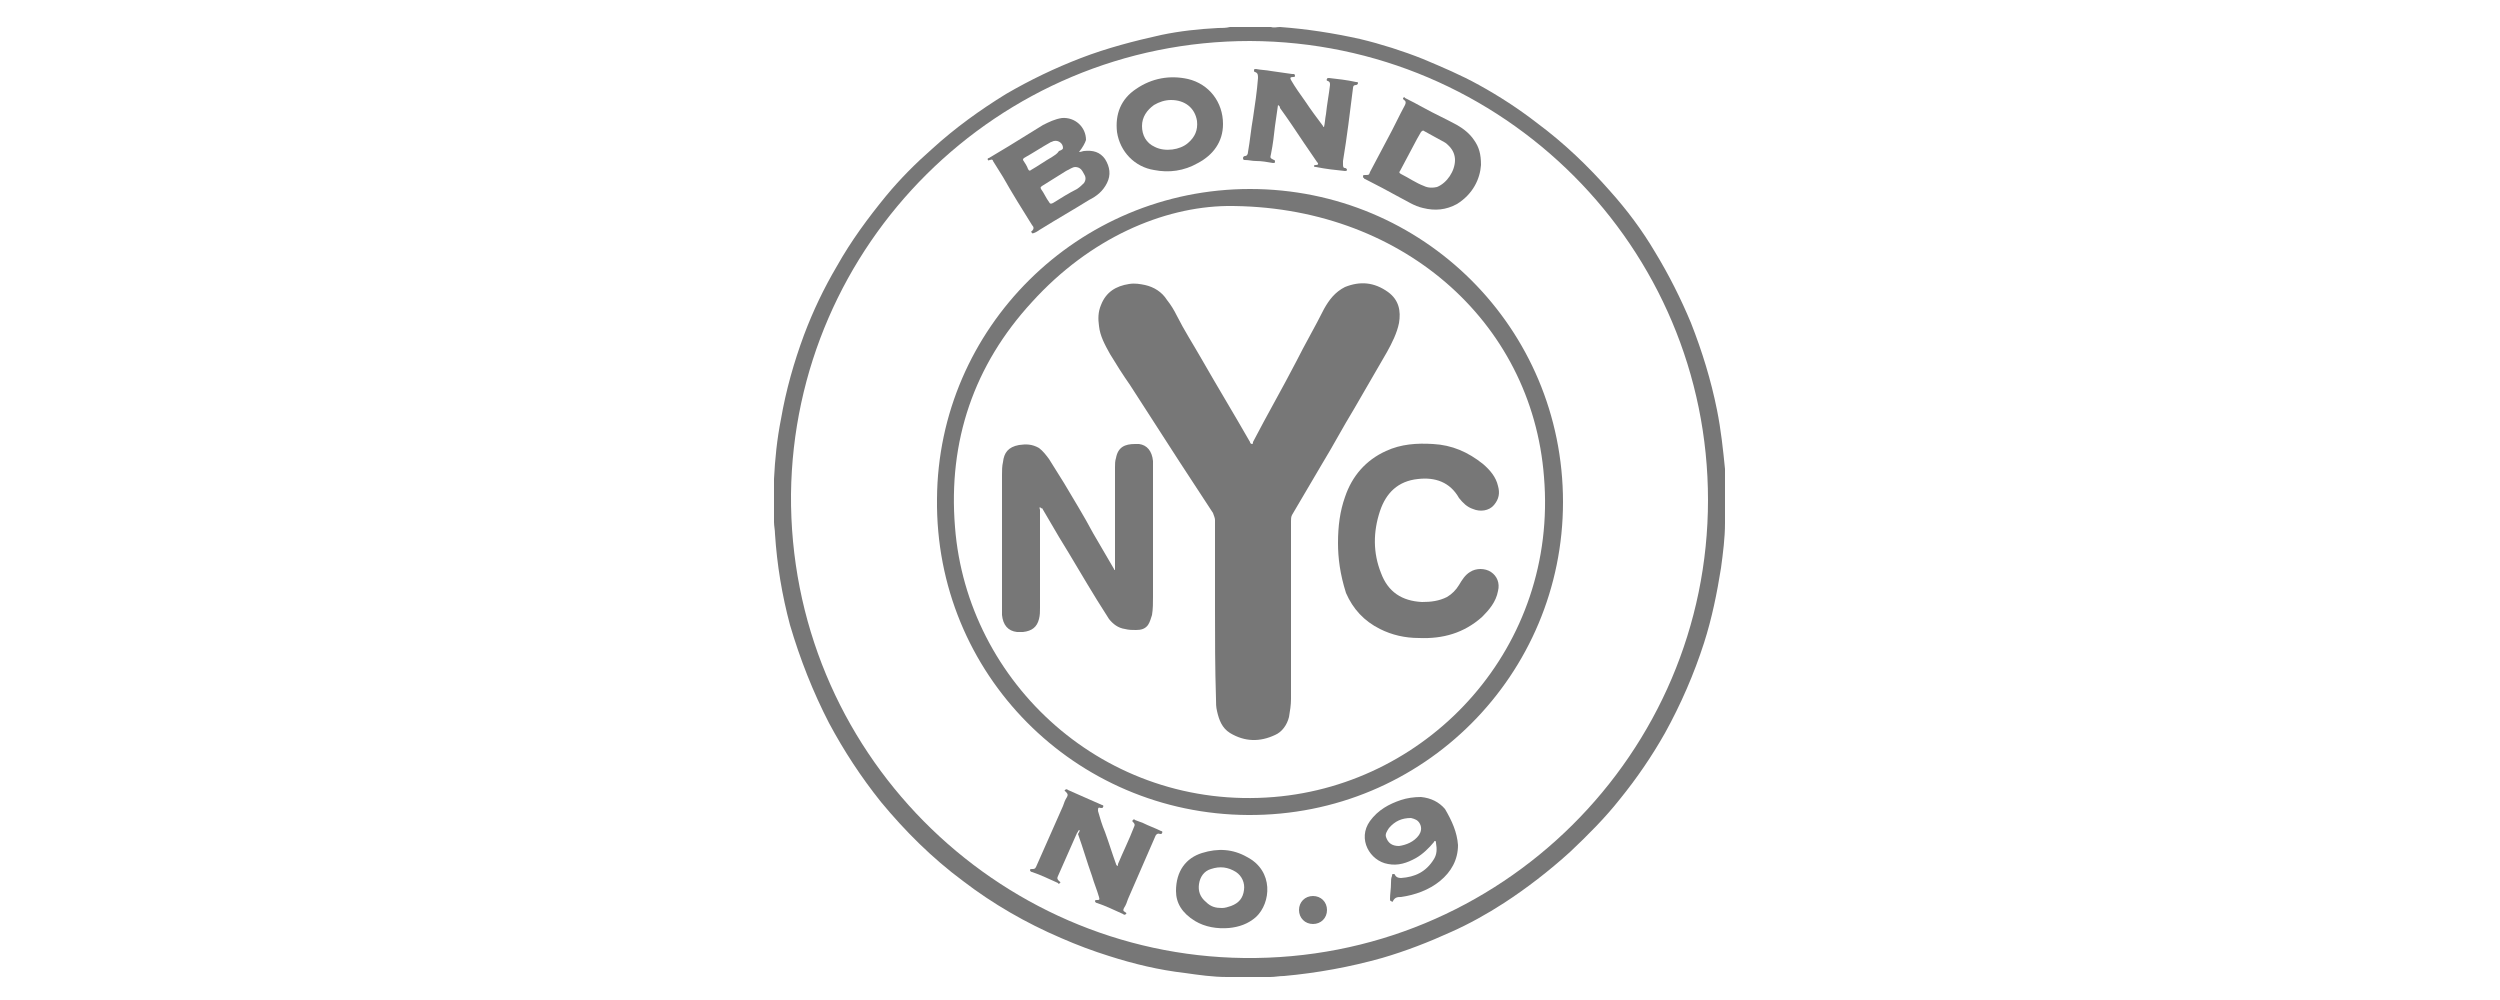 <?xml version="1.0" encoding="utf-8"?>
<!-- Generator: $$$/GeneralStr/196=Adobe Illustrator 27.6.0, SVG Export Plug-In . SVG Version: 6.00 Build 0)  -->
<svg version="1.1" id="Capa_1" xmlns="http://www.w3.org/2000/svg" xmlns:xlink="http://www.w3.org/1999/xlink" x="0px" y="0px"
	 viewBox="0 0 250 100" style="enable-background:new 0 0 250 100;" xml:space="preserve">
<style type="text/css">
	.st0{fill:#777777;}
</style>
<g>
	<path class="st0" d="M172.5,48c0,1.4,0,2.7,0,4.1c0,0.1,0,0.2,0,0.2c0,1.5-0.2,3-0.4,4.5c-0.4,2.5-0.9,5-1.7,7.5
		c-1,3.1-2.3,6.1-3.9,9c-1.3,2.3-2.8,4.5-4.5,6.6c-1.5,1.9-3.2,3.6-5,5.3c-2.1,1.9-4.3,3.6-6.6,5.1c-1.7,1.1-3.5,2.1-5.3,2.9
		c-2.2,1-4.5,1.9-6.9,2.6c-3.2,0.9-6.5,1.5-9.8,1.8c-0.5,0-0.9,0.1-1.4,0.1c-1.4,0-2.7,0-4.1,0c-0.1,0-0.1,0-0.2,0
		c-1.4,0-2.8-0.2-4.2-0.4c-2.6-0.3-5.1-0.9-7.6-1.7c-1.6-0.5-3.2-1.1-4.8-1.8c-3.5-1.5-6.8-3.4-9.8-5.7c-3.1-2.3-5.8-5-8.2-7.9
		c-2-2.5-3.7-5.1-5.2-7.9c-1.6-3.1-2.9-6.4-3.9-9.8c-0.8-3-1.3-6-1.5-9.1c0-0.4-0.1-0.8-0.1-1.2c0-1.4,0-2.7,0-4.1
		c0-0.1,0-0.1,0-0.2c0.1-2,0.3-4,0.7-6c0.5-2.9,1.3-5.7,2.3-8.4c0.9-2.4,2-4.7,3.3-6.9c1.4-2.5,3.1-4.8,4.9-7c1.4-1.7,3-3.3,4.6-4.7
		c2.3-2.1,4.8-3.9,7.4-5.5c2.4-1.4,4.9-2.6,7.5-3.6c2.6-1,5.3-1.7,8-2.3c1.9-0.4,3.8-0.6,5.7-0.7c0.4,0,0.8,0,1.2-0.1
		c1.4,0,2.7,0,4.1,0c0.3,0.1,0.6,0,0.9,0c2.7,0.2,5.3,0.6,8,1.2c2.1,0.5,4.3,1.2,6.3,2c1.9,0.8,3.8,1.6,5.6,2.6c2,1.1,4,2.4,5.8,3.8
		c2.7,2,5.1,4.3,7.3,6.8c1.7,1.9,3.2,3.9,4.5,6.1c1.4,2.3,2.6,4.7,3.6,7.1c1.1,2.8,2,5.7,2.6,8.7c0.4,2,0.6,3.9,0.8,5.9
		C172.5,47.2,172.5,47.6,172.5,48z M124.4,95.8c25.7,0.3,46.4-20.5,46.4-45.8c0-25.3-20.5-45.8-45.8-45.9
		c-25.3,0-45.6,20.4-45.9,45.3C78.9,75.1,99.6,95.5,124.4,95.8z"/>
	<path class="st0" d="M156.3,50.2c0,17.2-13.9,31.4-31.5,31.3c-17.3-0.1-31.3-14.1-31.1-31.6c0.1-17.1,14.1-31,31.3-31
		C142.3,18.9,156.3,32.8,156.3,50.2z M122.7,20.6c-6.4,0.1-13.7,3.2-19.5,9.6c-5.8,6.3-8.4,13.9-7.7,22.5c1.2,15.6,15,28.4,31.9,27
		c15.7-1.3,28.4-15.1,27-32C153.2,32,139.9,20.5,122.7,20.6z"/>
	<path class="st0" d="M107.9,15.2c0.2,0,0.4-0.1,0.5-0.1c0.9-0.1,1.6,0.1,2.1,0.8c0.5,0.8,0.6,1.6,0.2,2.4c-0.4,0.8-1,1.3-1.8,1.7
		c-1.6,1-3.2,1.9-4.8,2.9c-0.2,0.1-0.4,0.3-0.7,0.4c-0.1,0-0.1,0.1-0.2,0c-0.1-0.1-0.1-0.2,0-0.2c0.2-0.2,0.2-0.4,0-0.6
		c-1-1.6-2-3.2-2.9-4.8c-0.3-0.5-0.7-1.1-1-1.6C99.3,16,99.2,15.9,99,16c-0.1,0-0.2,0.1-0.2,0c-0.1-0.1,0-0.2,0.1-0.2
		c0.7-0.4,1.3-0.8,2-1.2c1.1-0.7,2.3-1.4,3.4-2.1c0.6-0.3,1.2-0.6,1.9-0.7c1.3-0.1,2.4,0.9,2.4,2.2
		C108.5,14.3,108.3,14.7,107.9,15.2z M107.5,16.7c-0.2,0-0.5,0.2-0.9,0.4c-0.8,0.5-1.6,1-2.4,1.5c-0.1,0.1-0.2,0.1-0.1,0.3
		c0.3,0.4,0.5,0.9,0.8,1.3c0.1,0.2,0.2,0.2,0.4,0.1c0.8-0.5,1.6-1,2.4-1.4c0.3-0.2,0.5-0.4,0.7-0.6c0.2-0.3,0.2-0.6,0-0.9
		C108.2,17,108,16.7,107.5,16.7z M106.3,14.8c0-0.5-0.5-0.8-0.9-0.7c-0.1,0-0.2,0.1-0.3,0.1c-0.9,0.5-1.8,1.1-2.7,1.6
		c-0.1,0.1-0.1,0.1-0.1,0.2c0.2,0.3,0.4,0.6,0.5,0.9c0.1,0.2,0.2,0.2,0.3,0.1c0.7-0.4,1.4-0.9,2.1-1.3c0.3-0.2,0.5-0.3,0.7-0.6
		C106.2,15,106.3,14.9,106.3,14.8z"/>
	<path class="st0" d="M107.9,83c-0.1,0.1-0.1,0.2-0.2,0.3c-0.6,1.4-1.3,2.9-1.9,4.3c-0.1,0.2-0.1,0.3,0.1,0.5
		c0.1,0.1,0.2,0.1,0.1,0.2c-0.1,0.1-0.2,0.1-0.2,0c-0.9-0.4-1.7-0.8-2.6-1.1c-0.1,0-0.2-0.1-0.2-0.2c0-0.1,0.1-0.1,0.2-0.1
		c0.2,0,0.3,0,0.4-0.2c0.9-2,1.8-4.1,2.7-6.1c0.1-0.3,0.2-0.6,0.4-0.9c0.1-0.2,0.1-0.3-0.1-0.5c-0.1-0.1-0.2-0.1-0.1-0.2
		c0.1-0.1,0.2-0.1,0.3,0c1.1,0.5,2.3,1,3.4,1.5c0.1,0,0.2,0.1,0.1,0.2c0,0.1-0.1,0.1-0.2,0.1c-0.3-0.1-0.3,0-0.3,0.3
		c0.2,0.7,0.4,1.4,0.7,2.1c0.4,1.1,0.7,2.1,1.1,3.2c0,0.1,0.1,0.1,0.1,0.2c0.1,0,0.1-0.1,0.1-0.2c0.5-1.2,1.1-2.4,1.6-3.7
		c0.1-0.2,0.1-0.3-0.1-0.5c-0.1-0.1-0.1-0.1,0-0.2c0.1-0.1,0.1-0.1,0.2,0c0.3,0.1,0.5,0.2,0.8,0.3c0.6,0.3,1.2,0.5,1.8,0.8
		c0.1,0,0.2,0.1,0.1,0.2c0,0.1-0.1,0.1-0.2,0.1c-0.2-0.1-0.4,0-0.5,0.3c-0.9,2.1-1.8,4.1-2.7,6.2c-0.1,0.3-0.2,0.6-0.4,0.9
		c-0.1,0.2-0.1,0.3,0.1,0.4c0.1,0.1,0.2,0.1,0.1,0.2c-0.1,0.1-0.2,0.1-0.3,0c-0.9-0.4-1.7-0.8-2.6-1.1c-0.1,0-0.2-0.1-0.2-0.2
		c0-0.1,0.1-0.1,0.2-0.1c0.2,0,0.3,0,0.2-0.3c-0.2-0.7-0.5-1.4-0.7-2.1c-0.5-1.4-0.9-2.8-1.4-4.2C108,83.1,108,83,107.9,83z"/>
	<path class="st0" d="M127.8,10.5c-0.1,0.7-0.2,1.4-0.3,2.1c-0.1,0.9-0.2,1.8-0.4,2.8c-0.1,0.4-0.1,0.4,0.3,0.6
		c0.1,0,0.1,0.1,0.1,0.2c0,0.1-0.1,0.1-0.2,0.1c-0.6-0.1-1.1-0.2-1.7-0.2c-0.4,0-0.7-0.1-1.1-0.1c-0.1,0-0.2,0-0.2-0.2
		c0-0.1,0.1-0.2,0.2-0.2c0.2,0,0.3-0.2,0.3-0.4c0.2-1.1,0.3-2.3,0.5-3.4c0.2-1.3,0.4-2.7,0.5-4c0-0.3,0-0.5-0.3-0.6
		c-0.1,0-0.1-0.1-0.1-0.2c0-0.1,0.1-0.1,0.2-0.1c0.5,0.1,1,0.1,1.5,0.2c0.7,0.1,1.4,0.2,2.1,0.3c0,0,0.1,0,0.1,0
		c0.1,0,0.2,0,0.2,0.2c0,0.1-0.1,0.1-0.2,0.1c-0.3,0-0.3,0.1-0.2,0.3c0.4,0.7,0.9,1.4,1.4,2.1c0.6,0.9,1.2,1.7,1.8,2.5
		c0,0,0,0.1,0.1,0.1c0.1-0.4,0.1-0.8,0.2-1.3c0.1-1,0.3-2,0.4-2.9c0-0.2,0-0.3-0.2-0.4c-0.1,0-0.2-0.1-0.1-0.2
		c0-0.1,0.1-0.1,0.2-0.1c0.9,0.1,1.8,0.2,2.7,0.4c0.1,0,0.2,0,0.2,0.1c0,0.1-0.1,0.2-0.2,0.2c-0.2,0-0.3,0.1-0.3,0.3
		c-0.3,2.4-0.6,4.9-1,7.3c0,0.1,0,0.2,0,0.3c0,0.2,0,0.4,0.2,0.4c0.1,0,0.2,0.1,0.2,0.2c0,0.1-0.2,0.1-0.2,0.1
		c-1-0.1-1.9-0.2-2.9-0.4c-0.1,0-0.2,0-0.2-0.1c0-0.1,0.1-0.1,0.2-0.1c0.2,0,0.3-0.1,0.1-0.3c-0.4-0.6-0.9-1.3-1.3-1.9
		c-0.8-1.2-1.6-2.4-2.4-3.5C128,10.6,127.9,10.6,127.8,10.5C127.8,10.5,127.8,10.5,127.8,10.5z"/>
	<path class="st0" d="M148.1,16.5c-0.1,1.4-0.8,2.9-2.4,3.9c-1.1,0.6-2.2,0.7-3.4,0.4c-0.9-0.2-1.6-0.7-2.4-1.1
		c-1.1-0.6-2.2-1.2-3.4-1.8c0,0-0.1,0-0.1-0.1c-0.1,0-0.1-0.1-0.1-0.2c0-0.1,0.1-0.1,0.2-0.1c0.4,0,0.4,0,0.5-0.3
		c0.6-1.1,1.2-2.3,1.8-3.4c0.6-1.1,1.1-2.2,1.7-3.3c0.1-0.2,0.1-0.4-0.1-0.5c-0.1-0.1-0.1-0.1-0.1-0.2c0.1-0.1,0.2-0.1,0.2,0
		c0.6,0.3,1.2,0.6,1.9,1c1.1,0.6,2.2,1.1,3.3,1.7c0.7,0.4,1.3,0.9,1.7,1.5C147.9,14.7,148.1,15.4,148.1,16.5z M145.5,16
		c0-0.5-0.2-1-0.6-1.4c-0.2-0.2-0.3-0.3-0.5-0.4c-0.7-0.4-1.3-0.7-2-1.1c-0.1-0.1-0.2,0-0.3,0.1c-0.1,0.2-0.3,0.5-0.4,0.7
		c-0.6,1.1-1.1,2.1-1.7,3.2c-0.1,0.1-0.1,0.2,0.1,0.3c0.8,0.4,1.5,0.9,2.3,1.2c0.4,0.2,0.9,0.2,1.3,0.1
		C144.7,18.3,145.5,17.1,145.5,16z"/>
	<path class="st0" d="M122.3,12.4c0,1.8-1,3.1-2.5,3.9c-1.4,0.8-2.9,1-4.4,0.7c-1.9-0.3-3.4-1.8-3.7-3.8c-0.2-1.8,0.4-3.3,1.9-4.3
		c1.6-1.1,3.4-1.4,5.2-1C120.9,8.4,122.3,10.2,122.3,12.4z M117.1,10c-0.6,0-1.2,0.2-1.7,0.5c-0.7,0.5-1.2,1.2-1.2,2.1
		c0,0.9,0.4,1.7,1.3,2.1c1,0.5,2.5,0.3,3.3-0.4c0.7-0.6,1-1.3,0.9-2.2C119.5,10.8,118.5,10,117.1,10z"/>
	<path class="st0" d="M145.8,84.5c0,1.5-0.7,2.7-1.8,3.6c-1.1,0.9-2.5,1.4-3.9,1.6c-0.3,0-0.6,0-0.8,0.4c0,0.1-0.1,0.1-0.2,0
		c-0.1,0-0.1-0.1-0.1-0.2c0-0.5,0.1-1,0.1-1.6c0-0.2,0-0.5,0.1-0.7c0-0.1,0-0.2,0.1-0.2c0.1,0,0.2,0,0.2,0.1
		c0.1,0.2,0.3,0.3,0.6,0.3c1.4-0.1,2.5-0.6,3.3-1.9c0.3-0.5,0.3-1,0.2-1.6c0-0.1,0-0.2-0.1-0.2c-0.1,0-0.1,0.1-0.1,0.1
		c-0.5,0.6-1.1,1.2-1.8,1.6c-0.9,0.5-1.8,0.8-2.8,0.6c-1.8-0.3-3.1-2.5-1.8-4.3c0.8-1.1,1.9-1.7,3.1-2.1c0.6-0.2,1.3-0.3,2-0.3
		c1,0.1,1.8,0.5,2.4,1.2C145.2,82.1,145.7,83.2,145.8,84.5z M139.9,84.6c0.7-0.1,1.5-0.4,2-1.1c0.2-0.3,0.3-0.7,0.1-1.1
		c-0.2-0.4-0.5-0.5-0.9-0.6c-0.9,0-1.6,0.3-2.2,1c-0.2,0.3-0.4,0.6-0.3,0.9C138.8,84.3,139.2,84.6,139.9,84.6z"/>
	<path class="st0" d="M117.6,89.1c0-2,1-3.3,2.6-3.8c1.6-0.5,3.1-0.4,4.5,0.4c2.7,1.4,2.4,4.6,0.9,6c-0.8,0.7-1.7,1-2.7,1.1
		c-1.2,0.1-2.4-0.1-3.4-0.7C118.2,91.3,117.6,90.3,117.6,89.1z M122.2,90.8c0.3,0,0.6-0.1,0.9-0.2c0.8-0.3,1.2-0.8,1.3-1.6
		c0.1-0.7-0.2-1.4-0.8-1.8c-0.8-0.5-1.6-0.6-2.5-0.3c-0.7,0.2-1.1,0.8-1.2,1.5c-0.1,0.7,0.1,1.3,0.7,1.8
		C121.1,90.7,121.6,90.8,122.2,90.8z"/>
	<path class="st0" d="M132.7,91c0,0.8-0.6,1.4-1.4,1.4c-0.8,0-1.4-0.6-1.4-1.4c0-0.8,0.6-1.4,1.4-1.4
		C132.1,89.6,132.7,90.2,132.7,91z"/>
	<path class="st0" d="M121.5,61c0-3,0-6,0-9c0-0.2-0.1-0.4-0.2-0.7c-1.1-1.7-2.3-3.5-3.4-5.2c-1.6-2.5-3.3-5.1-4.9-7.6
		c-0.7-1-1.4-2.1-2-3.1c-0.5-0.9-1-1.8-1.1-2.8c-0.1-0.7-0.1-1.4,0.2-2.1c0.5-1.3,1.5-1.9,2.8-2.1c0.6-0.1,1.1,0,1.6,0.1
		c0.9,0.2,1.7,0.7,2.2,1.5c0.4,0.5,0.7,1,1,1.6c0.7,1.4,1.6,2.8,2.4,4.2c1.6,2.8,3.3,5.6,4.9,8.4c0,0.1,0.1,0.2,0.2,0.2
		c0.1,0,0.1-0.1,0.1-0.2c1.4-2.7,2.9-5.3,4.3-8c0.9-1.8,1.9-3.5,2.8-5.3c0.5-0.9,1.1-1.7,2.1-2.2c1.5-0.6,2.9-0.5,4.3,0.5
		c1.1,0.8,1.3,1.9,1.1,3.1c-0.2,1-0.7,2-1.2,2.9c-1.1,1.9-2.2,3.8-3.3,5.7c-1.1,1.8-2.1,3.7-3.2,5.5c-1,1.7-2,3.4-3,5.1
		c-0.1,0.2-0.1,0.4-0.1,0.6c0,5.9,0,11.9,0,17.8c0,0.6-0.1,1.2-0.2,1.8c-0.2,0.8-0.7,1.5-1.4,1.8c-1.5,0.7-3,0.7-4.5-0.2
		c-0.8-0.5-1.1-1.3-1.3-2.2c-0.1-0.4-0.1-0.8-0.1-1.2C121.5,66.8,121.5,63.9,121.5,61z"/>
	<path class="st0" d="M104,50.7c-0.1,0.1,0,0.2,0,0.3c0,3.3,0,6.5,0,9.8c0,0.4,0,0.7-0.1,1.1c-0.2,0.8-0.7,1.2-1.6,1.3
		c-0.2,0-0.4,0-0.6,0c-0.9-0.1-1.4-0.7-1.5-1.7c0-0.3,0-0.6,0-0.9c0-4.4,0-8.7,0-13.1c0-0.4,0-0.9,0.1-1.3c0.1-0.9,0.5-1.5,1.6-1.7
		c0.7-0.1,1.3-0.1,2,0.3c0.4,0.3,0.7,0.7,1,1.1c0.5,0.8,1,1.6,1.5,2.4c1,1.7,2,3.3,2.9,5c0.7,1.2,1.4,2.4,2.1,3.6c0,0,0,0.1,0.1,0.1
		c0-0.1,0-0.2,0-0.3c0-3.3,0-6.7,0-10c0-0.3,0-0.6,0.1-0.9c0.2-1.1,0.9-1.4,1.9-1.4c0.1,0,0.3,0,0.4,0c0.8,0.1,1.3,0.7,1.4,1.7
		c0,0.3,0,0.6,0,0.9c0,4.2,0,8.5,0,12.7c0,0.6,0,1.2-0.1,1.8c-0.1,0.3-0.2,0.7-0.4,1c-0.3,0.4-0.7,0.5-1.2,0.5c-0.4,0-0.7,0-1.1-0.1
		c-0.7-0.1-1.2-0.5-1.6-1c-0.4-0.6-0.8-1.3-1.2-1.9c-1.3-2.1-2.5-4.2-3.8-6.3c-0.6-1-1.1-1.9-1.7-2.9
		C104.1,50.9,104.1,50.8,104,50.7z"/>
	<path class="st0" d="M133.8,54.3c0-1.7,0.2-3.2,0.7-4.6c0.7-2.1,2.1-3.7,4.1-4.6c1.5-0.7,3.1-0.8,4.7-0.7c1.9,0.1,3.5,0.8,5,2
		c0.7,0.6,1.3,1.3,1.5,2.2c0.2,0.7,0.1,1.3-0.4,1.9c-0.5,0.6-1.4,0.7-2.1,0.4c-0.6-0.2-1-0.6-1.4-1.1c-0.9-1.6-2.4-2.1-4.1-1.9
		c-2,0.2-3.2,1.4-3.8,3.2c-0.7,2.1-0.7,4.2,0.1,6.2c0.7,1.9,2.1,2.8,4.1,2.9c0.9,0,1.7-0.1,2.5-0.5c0.5-0.3,0.9-0.7,1.2-1.2
		c0.3-0.5,0.6-1,1.1-1.3c0.6-0.4,1.5-0.4,2.1,0c0.6,0.4,0.9,1.1,0.7,1.9c-0.2,1.1-0.9,1.9-1.6,2.6c-1.8,1.6-3.9,2.2-6.3,2.1
		c-1.4,0-2.7-0.3-3.9-0.9c-1.6-0.8-2.7-2-3.4-3.6C134,57.4,133.8,55.8,133.8,54.3z"/>
</g>
</svg>
